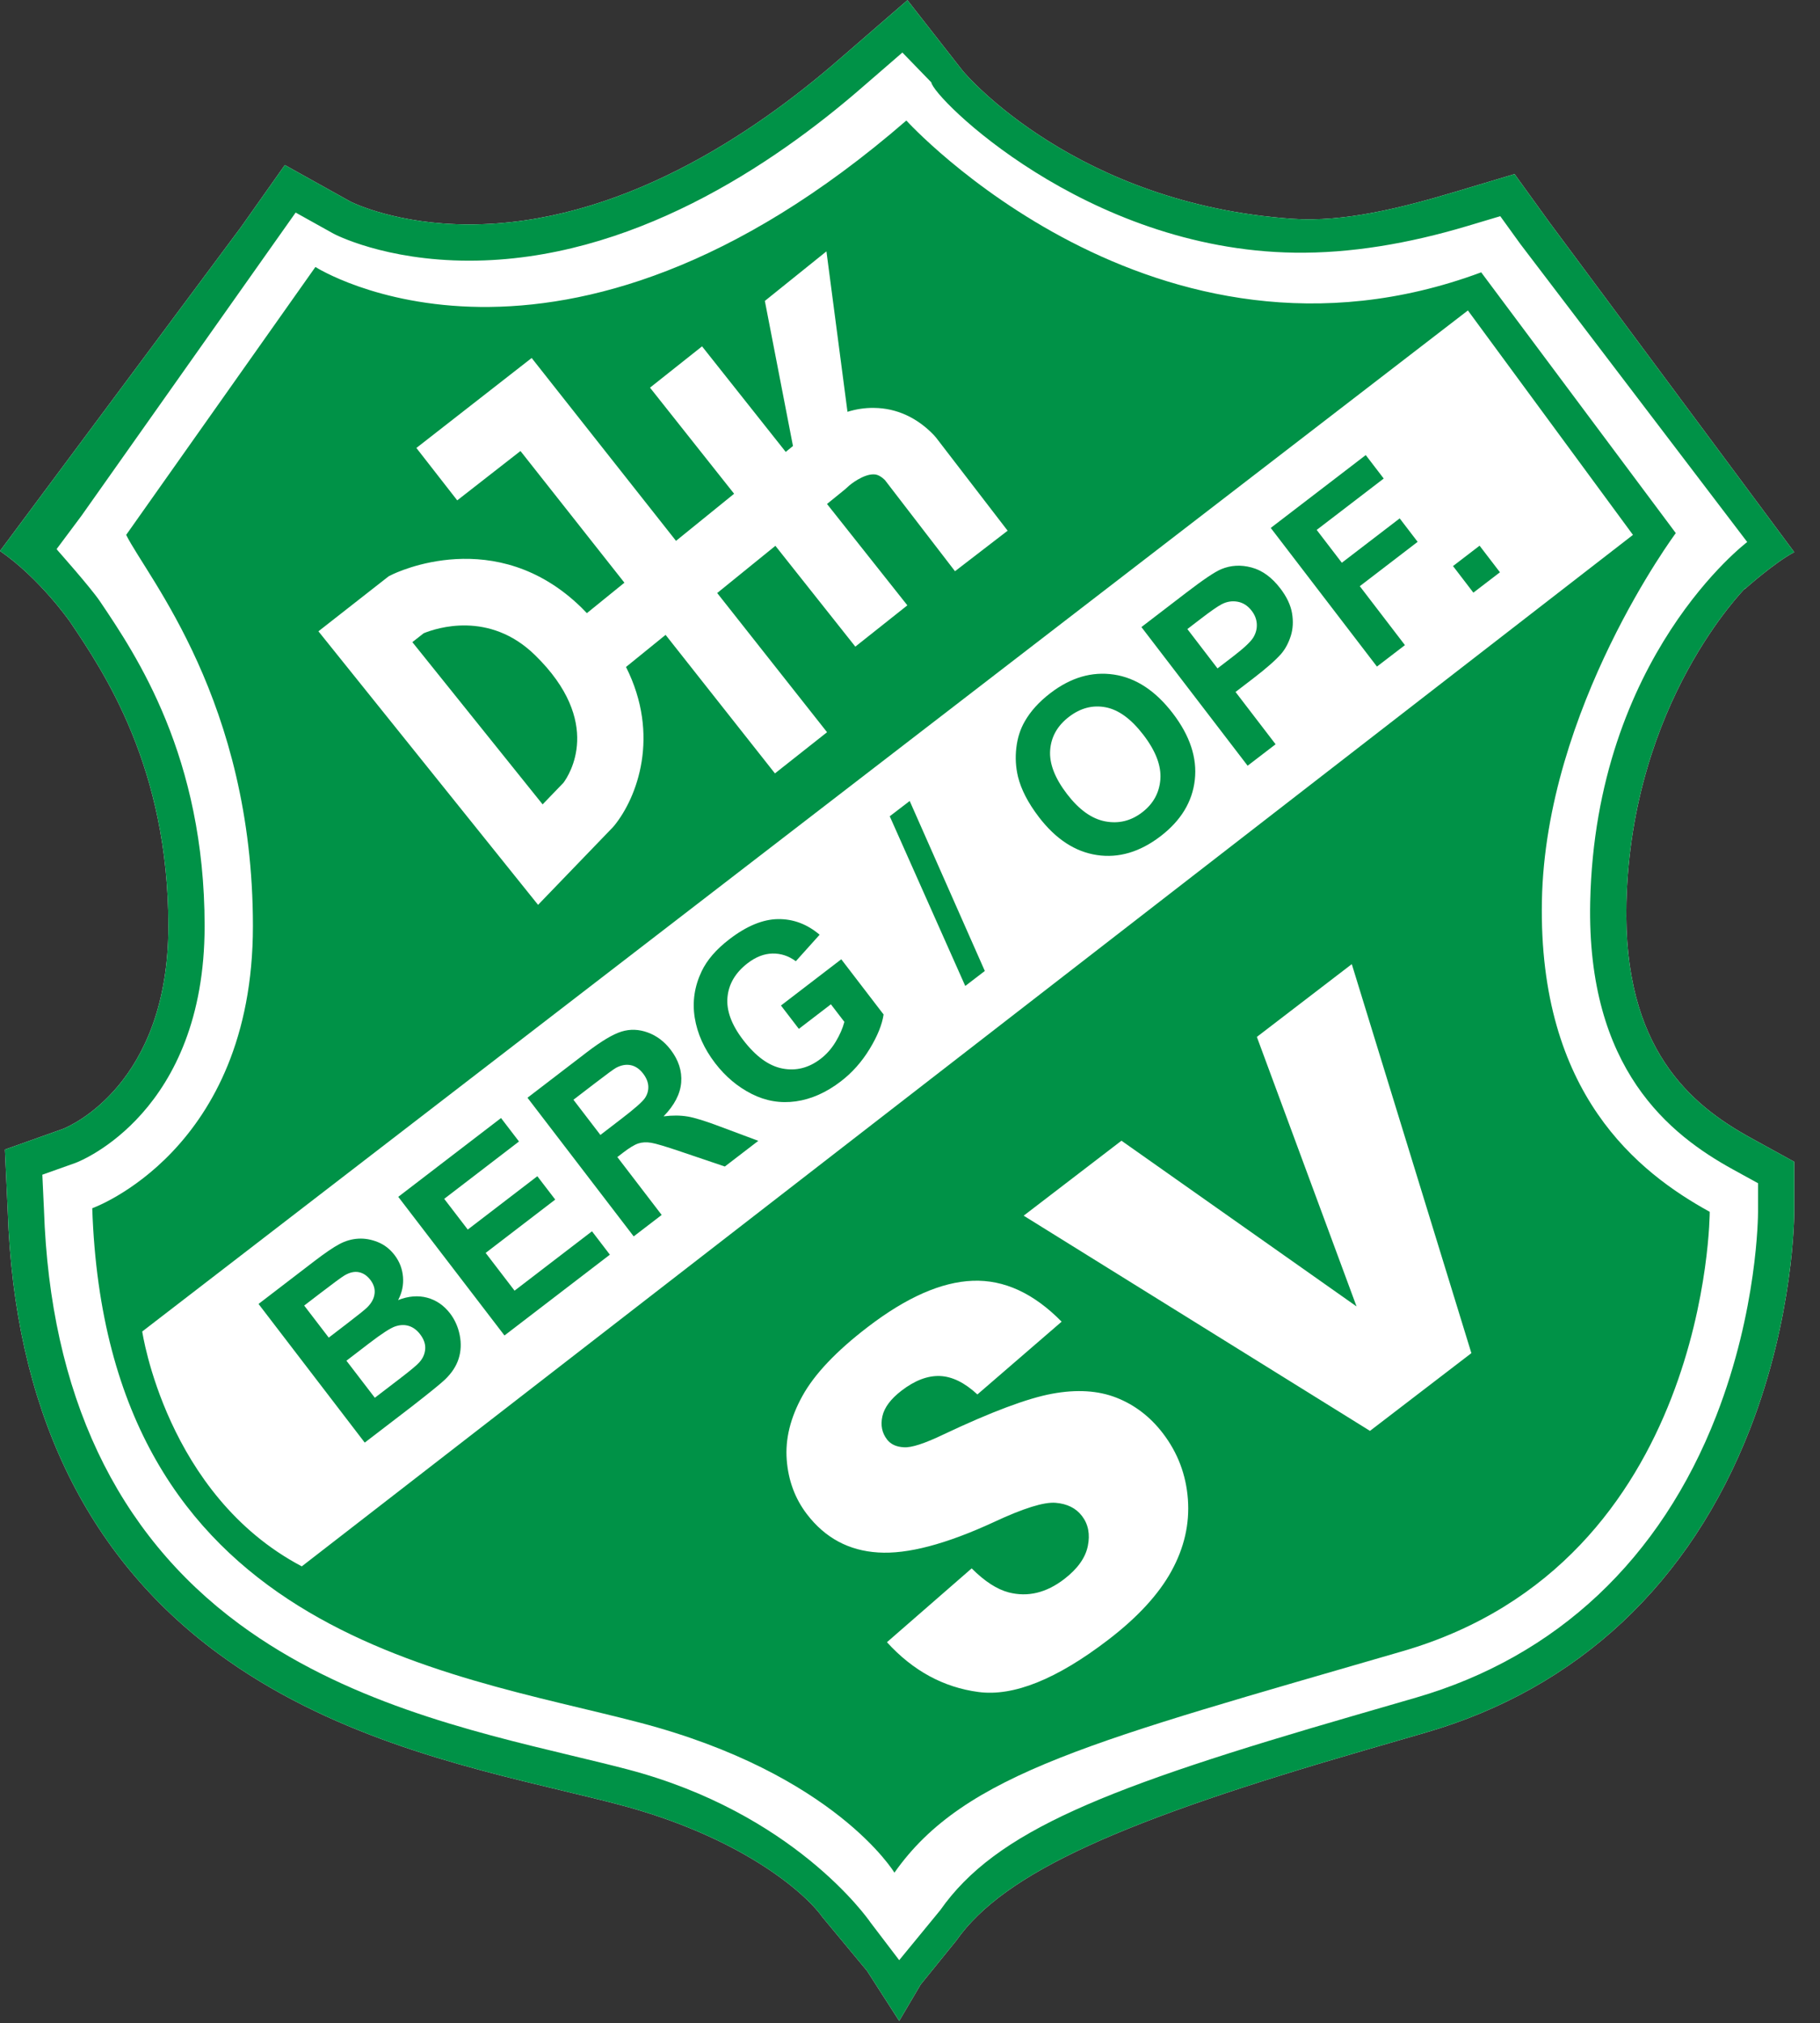 <svg xmlns="http://www.w3.org/2000/svg" xmlns:xlink="http://www.w3.org/1999/xlink" width="823" zoomAndPan="magnify" viewBox="0 0 617.25 686.25" height="915" preserveAspectRatio="xMidYMid meet" version="1.0"><rect x="0" y="0" width="617.25" height="686.25" fill="#333333" stroke="none"/><defs><clipPath id="7f3526b9fb"><path d="M 0 0.043 L 609 0.043 L 609 685.461 L 0 685.461 Z M 0 0.043 " clip-rule="nonzero"/></clipPath><clipPath id="38060f0c3a"><path d="M 218.332 550.691 L 237.098 550.691 L 237.098 569.457 L 218.332 569.457 Z M 218.332 550.691 " clip-rule="nonzero"/></clipPath><clipPath id="f7b7d9a4c0"><path d="M 227.715 550.691 C 222.531 550.691 218.332 554.895 218.332 560.074 C 218.332 565.258 222.531 569.457 227.715 569.457 C 232.895 569.457 237.098 565.258 237.098 560.074 C 237.098 554.895 232.895 550.691 227.715 550.691 Z M 227.715 550.691 " clip-rule="nonzero"/></clipPath></defs><path fill="#ffffff" d="M 14.359 177.309 C 9.184 174.535 98.309 63.676 98.309 63.676 L 163.125 85.254 L 218.039 70.816 L 281.457 30.359 L 305.57 9.539 L 341.742 46.422 L 397.41 73.789 L 459.848 80.926 L 511.582 67.246 L 603.156 185.082 L 579.855 203.949 L 560.938 239.613 L 545.477 286.172 L 549.043 326.992 L 560.34 368.27 L 583.527 384.93 L 603.152 396.828 L 598.395 454.688 L 579.855 504.246 L 542.504 550.918 L 499.02 577.094 L 398.598 606.84 L 347.176 629.445 L 323.078 649.078 L 304.262 672.875 L 273.129 635.145 L 242.805 615.168 L 167.805 597.32 L 93.551 568.168 L 40.629 521.766 L 14.359 461.75 L 9.113 394.457 L 38.25 379.203 L 57.875 349.277 L 62.035 306.891 L 53.117 248.105 Z M 14.359 177.309 " fill-opacity="1" fill-rule="nonzero"/><g clip-path="url(#7f3526b9fb)"><path fill="#ffffff" d="M 602.156 390.547 L 593.668 385.875 C 573.598 374.832 550.359 355.781 551.602 306.133 C 553.297 238.07 591.598 199.93 591.961 199.387 L 591.598 199.93 C 591.598 199.93 601.652 190.906 608.512 187.27 L 525.59 75.57 L 518.773 66.129 L 513.66 59.043 L 505.293 61.547 L 494.137 64.887 C 475.234 70.543 455.898 75.43 438.281 74.211 C 365.43 69.176 327.953 25.871 326.367 23.848 L 315.719 10.238 L 307.762 0.07 L 298 8.523 L 284.941 19.836 C 255.5 45.527 209.812 76.121 159.137 76.121 C 134.918 76.121 120.035 68.969 118.941 68.426 L 106.25 61.355 L 96.605 55.977 L 90.234 64.996 L 81.742 77.02 L 0 186.871 C 13.512 196.176 23.746 210.879 23.746 210.879 C 35.406 228.18 57.105 260.383 57.105 314.086 C 57.105 367.789 23.684 381.957 21.359 382.883 L 10.238 386.84 L 1.66 389.895 L 2.082 398.992 L 2.637 410.914 C 4.855 477.066 28.84 527.535 73.906 560.754 C 111.207 588.25 155.332 598.836 190.789 607.34 C 197.539 608.961 203.875 610.48 209.691 612.004 C 250.672 622.754 272.719 641.504 278.953 650.254 L 294.059 668.461 L 304.961 685.422 L 312.238 673.09 L 324.336 658.164 C 340.641 634.941 380.898 617.344 463.449 593.449 C 469.941 591.57 476.688 589.617 483.707 587.574 C 535.176 572.605 573.16 536.984 593.547 484.562 C 608.348 446.512 608.516 412.438 608.516 411.008 L 608.516 394.047 L 602.152 390.543 Z M 596.234 411.008 C 596.234 412.344 596.074 444.18 582.102 480.102 C 563.152 528.824 527.941 561.906 480.285 575.766 C 473.266 577.809 466.527 579.758 460.039 581.637 C 374.633 606.363 337.789 620.945 318.887 647.867 L 304.961 664.828 L 295.277 652.109 C 294.059 650.312 268.957 614.844 212.812 600.113 C 206.859 598.551 200.449 597.016 193.66 595.387 C 159.281 587.141 116.496 576.875 81.199 550.855 C 39.312 519.98 17.008 472.703 14.914 410.344 L 14.359 398.422 L 25.645 394.406 C 27.434 393.73 69.395 377.117 69.395 314.082 C 69.395 256.621 46.328 222.395 33.934 204.004 C 30.68 199.18 19.172 186.262 19.172 186.262 L 27.59 174.984 L 91.773 84.117 L 100.27 72.094 L 113.125 79.258 C 113.293 79.352 130.359 88.414 159.137 88.414 C 213.617 88.414 261.992 56.176 292.98 29.129 L 306.039 17.816 L 315.863 27.949 C 316.379 32.93 367.934 84.691 439.035 85.699 C 457.887 85.969 477.613 82.656 497.656 76.66 L 508.812 73.324 L 515.629 82.766 L 592.566 183.836 C 592.566 183.836 541.102 222.605 539.316 305.902 C 538.098 362.766 566.453 384.926 587.746 396.645 L 596.234 401.316 Z M 596.234 411.008 " fill-opacity="1" fill-rule="nonzero"/><path fill="#009247" d="M 602.156 390.547 L 593.668 385.875 C 573.598 374.832 550.359 355.781 551.602 306.133 C 553.297 238.07 591.598 199.93 591.961 199.387 L 591.598 199.93 C 591.598 199.93 601.652 190.906 608.512 187.27 L 525.59 75.57 L 518.773 66.129 L 513.66 59.043 L 505.293 61.547 L 494.137 64.887 C 475.234 70.543 455.898 75.43 438.281 74.211 C 365.43 69.176 327.953 25.871 326.367 23.848 L 315.719 10.238 L 307.762 0.07 L 298 8.523 L 284.941 19.836 C 255.5 45.527 209.812 76.121 159.137 76.121 C 134.918 76.121 120.035 68.969 118.941 68.426 L 106.25 61.355 L 96.605 55.977 L 90.234 64.996 L 81.742 77.02 L 0 186.871 C 13.512 196.176 23.746 210.879 23.746 210.879 C 35.406 228.18 57.105 260.383 57.105 314.086 C 57.105 367.789 23.684 381.957 21.359 382.883 L 10.238 386.84 L 1.66 389.895 L 2.082 398.992 L 2.637 410.914 C 4.855 477.066 28.84 527.535 73.906 560.754 C 111.207 588.25 155.332 598.836 190.789 607.34 C 197.539 608.961 203.875 610.48 209.691 612.004 C 250.672 622.754 272.719 641.504 278.953 650.254 L 294.059 668.461 L 304.961 685.422 L 312.238 673.09 L 324.336 658.164 C 340.641 634.941 380.898 617.344 463.449 593.449 C 469.941 591.57 476.688 589.617 483.707 587.574 C 535.176 572.605 573.16 536.984 593.547 484.562 C 608.348 446.512 608.516 412.438 608.516 411.008 L 608.516 394.047 L 602.152 390.543 Z M 596.234 411.008 C 596.234 412.344 596.074 444.18 582.102 480.102 C 563.152 528.824 527.941 561.906 480.285 575.766 C 473.266 577.809 466.527 579.758 460.039 581.637 C 374.633 606.363 337.789 620.945 318.887 647.867 L 304.961 664.828 L 295.277 652.109 C 294.059 650.312 268.957 614.844 212.812 600.113 C 206.859 598.551 200.449 597.016 193.66 595.387 C 159.281 587.141 116.496 576.875 81.199 550.855 C 39.312 519.98 17.008 472.703 14.914 410.344 L 14.359 398.422 L 25.645 394.406 C 27.434 393.73 69.395 377.117 69.395 314.082 C 69.395 256.621 46.328 222.395 33.934 204.004 C 30.68 199.18 19.172 186.262 19.172 186.262 L 27.59 174.984 L 91.773 84.117 L 100.27 72.094 L 113.125 79.258 C 113.293 79.352 130.359 88.414 159.137 88.414 C 213.617 88.414 261.992 56.176 292.98 29.129 L 306.039 17.816 L 315.863 27.949 C 316.379 32.93 367.934 84.691 439.035 85.699 C 457.887 85.969 477.613 82.656 497.656 76.66 L 508.812 73.324 L 515.629 82.766 L 592.566 183.836 C 592.566 183.836 541.102 222.605 539.316 305.902 C 538.098 362.766 566.453 384.926 587.746 396.645 L 596.234 401.316 Z M 596.234 411.008 " fill-opacity="1" fill-rule="nonzero"/></g><path fill="#009247" d="M 191.094 265.488 C 193.008 262.914 204.789 244.992 181.449 222.191 C 165.914 207.02 147.93 213.039 143.703 214.773 L 139.848 217.789 L 184.027 272.82 Z M 191.094 265.488 " fill-opacity="1" fill-rule="nonzero"/><path fill="#009247" d="M 522.934 305.602 C 524.148 240.176 568.344 180.812 568.344 180.812 L 502.348 92.367 C 391.543 133.559 307.383 40.879 307.383 40.879 C 189.312 143.254 106.969 90.551 106.969 90.551 L 42.789 181.418 C 50.055 195.957 85.777 237.754 85.777 314.086 C 85.777 390.414 31.285 409.797 31.285 409.797 C 36.129 553.973 150.766 566.898 216.965 584.262 C 283.164 601.629 303.344 635.148 303.344 635.148 C 327.164 601.227 371.562 590.324 475.707 560.031 C 579.852 529.746 579.852 411.012 579.852 411.012 C 555.633 397.684 521.723 371.027 522.934 305.605 Z M 131.797 195.473 L 132.809 194.965 C 134.242 194.25 168.184 177.746 197.184 206.066 C 197.828 206.699 198.43 207.328 199.039 207.961 L 211.77 197.633 L 176.516 152.969 L 155.07 169.707 L 141.215 151.934 L 180.312 121.422 L 229.27 183.441 L 248.973 167.465 L 220.449 131.48 L 238.098 117.473 L 266.477 153.27 L 268.934 151.277 L 259.398 102.062 L 280.285 85.254 L 287.422 139.672 C 290.207 138.816 293.258 138.281 296.484 138.352 C 304.039 138.434 311.039 141.625 316.73 147.582 L 317.52 148.5 L 341.738 180 L 323.887 193.742 L 300.094 162.793 C 298.141 160.906 296.82 160.887 296.234 160.887 L 296.18 160.887 C 292.852 160.887 288.594 164.055 287.496 165.156 L 286.625 165.941 L 280.477 170.93 L 307.73 205.312 L 290.082 219.32 L 262.973 185.125 L 243.234 201.137 L 280.496 248.344 L 262.82 262.312 L 225.73 215.328 L 212.309 226.215 C 224.035 249.539 216.043 270.527 208.344 280.004 L 207.711 280.719 L 182.484 306.895 L 107.992 214.117 L 131.793 195.48 Z M 102.355 531.258 C 56.336 507.027 48.238 451.598 48.238 451.598 L 497.836 105.293 L 553.816 181.418 L 102.355 531.254 Z M 397.285 532.887 C 392.949 540.77 385.816 548.531 375.867 556.156 C 358.402 569.543 343.738 575.445 331.859 573.875 C 319.984 572.301 309.633 566.676 300.805 556.984 L 329.539 531.945 C 333.949 536.352 338.145 539.066 342.121 540.098 C 348.574 541.75 354.832 540.246 360.902 535.594 C 365.43 532.121 368.105 528.383 368.93 524.375 C 369.754 520.367 369.094 516.969 366.945 514.164 C 364.906 511.5 361.914 510.016 357.969 509.699 C 354.023 509.387 347.09 511.559 337.156 516.199 C 320.848 523.738 307.742 527.191 297.836 526.547 C 287.895 525.949 279.844 521.625 273.688 513.59 C 269.641 508.316 267.355 502.16 266.816 495.113 C 266.277 488.074 268.051 480.863 272.137 473.465 C 276.211 466.074 283.602 458.273 294.293 450.082 C 307.41 440.02 319.281 434.793 329.91 434.395 C 340.539 434 350.582 438.625 360.051 448.27 L 331.484 472.949 C 327.148 468.93 322.898 466.852 318.746 466.699 C 314.598 466.547 310.277 468.191 305.793 471.629 C 302.105 474.453 299.922 477.367 299.258 480.359 C 298.59 483.359 299.113 485.98 300.828 488.219 C 302.082 489.855 303.98 490.738 306.523 490.863 C 309.055 491.07 313.566 489.613 320.066 486.484 C 336.227 478.84 348.473 474.25 356.816 472.711 C 365.164 471.168 372.434 471.617 378.633 474.051 C 384.836 476.488 390.086 480.512 394.379 486.113 C 399.422 492.699 402.258 500.172 402.875 508.523 C 403.488 516.871 401.625 524.988 397.289 532.871 Z M 464.629 485.309 L 347.176 412.32 L 380.344 386.891 L 460.07 443.098 L 426.262 351.684 L 458.457 327 L 499.016 458.941 Z M 464.629 485.309 " fill-opacity="1" fill-rule="nonzero"/><path fill="#009247" d="M 152.633 445.465 C 150.547 442.746 147.969 440.973 144.895 440.141 C 141.812 439.312 138.523 439.578 135.02 440.941 C 136.344 438.465 136.898 435.852 136.676 433.102 C 136.453 430.355 135.5 427.875 133.812 425.672 C 132.254 423.641 130.367 422.176 128.152 421.281 C 125.934 420.383 123.73 419.992 121.539 420.117 C 119.34 420.238 117.207 420.84 115.145 421.938 C 113.082 423.027 110.188 424.996 106.465 427.852 L 87.68 442.258 L 123.699 489.285 L 139.695 477.016 C 145.715 472.332 149.445 469.301 150.898 467.914 C 153.207 465.707 154.758 463.336 155.551 460.809 C 156.348 458.285 156.469 455.625 155.914 452.84 C 155.363 450.059 154.266 447.598 152.633 445.461 Z M 103.164 442.805 L 108.617 438.625 C 113.086 435.199 115.828 433.184 116.852 432.574 C 118.582 431.555 120.195 431.188 121.691 431.484 C 123.191 431.777 124.496 432.648 125.609 434.098 C 126.773 435.617 127.25 437.203 127.027 438.844 C 126.809 440.492 125.965 442.023 124.488 443.465 C 123.668 444.262 121.414 446.074 117.715 448.91 L 111.496 453.68 Z M 144.207 457.555 C 144.078 459.227 143.414 460.734 142.199 462.07 C 141.426 462.961 139.328 464.727 135.91 467.344 L 127.125 474.078 L 117.492 461.508 L 125.156 455.633 C 129.473 452.324 132.449 450.395 134.094 449.855 C 135.727 449.316 137.266 449.27 138.703 449.727 C 140.141 450.191 141.402 451.129 142.48 452.539 C 143.758 454.207 144.332 455.879 144.211 457.555 Z M 144.207 457.555 " fill-opacity="1" fill-rule="nonzero"/><path fill="#009247" d="M 174.512 437.75 L 164.707 424.949 L 188.305 406.859 L 182.234 398.938 L 158.641 417.027 L 150.652 406.609 L 176.012 387.156 L 169.922 379.203 L 135.07 405.926 L 171.09 452.953 L 206.836 425.543 L 200.77 417.613 Z M 174.512 437.75 " fill-opacity="1" fill-rule="nonzero"/><path fill="#009247" d="M 233.16 378.68 C 230.723 378.27 228.023 378.258 225.055 378.629 C 228.719 374.867 230.707 371.043 231.023 367.152 C 231.336 363.266 230.141 359.555 227.438 356.023 C 225.309 353.246 222.734 351.305 219.711 350.195 C 216.688 349.082 213.715 348.977 210.789 349.875 C 207.867 350.773 203.895 353.152 198.871 357.004 L 178.895 372.32 L 214.914 419.344 L 224.406 412.07 L 209.371 392.434 L 211.293 390.957 C 213.477 389.285 215.203 388.238 216.477 387.824 C 217.754 387.402 219.203 387.328 220.828 387.59 C 222.453 387.855 225.887 388.887 231.125 390.668 L 245.828 395.645 L 257.176 386.938 L 244.41 382.164 C 239.344 380.242 235.594 379.082 233.16 378.672 Z M 218.73 372.43 C 217.891 373.684 215.199 376.055 210.641 379.547 L 203.621 384.934 L 194.48 373 L 201.887 367.32 C 205.734 364.367 208.086 362.648 208.934 362.168 C 210.672 361.246 212.332 360.949 213.922 361.273 C 215.512 361.598 216.91 362.555 218.125 364.137 C 219.203 365.547 219.785 366.973 219.867 368.402 C 219.945 369.832 219.566 371.176 218.73 372.43 Z M 218.73 372.43 " fill-opacity="1" fill-rule="nonzero"/><path fill="#009247" d="M 264.863 341.039 L 270.93 348.957 L 281.797 340.625 L 286.367 346.59 C 285.785 348.805 284.797 351.055 283.398 353.371 C 282 355.684 280.301 357.602 278.312 359.125 C 274.297 362.207 269.98 363.301 265.363 362.41 C 260.746 361.527 256.301 358.289 252.027 352.703 C 248.062 347.531 246.293 342.691 246.727 338.18 C 247.16 333.676 249.453 329.836 253.598 326.656 C 256.332 324.559 259.125 323.473 261.977 323.41 C 264.828 323.352 267.473 324.215 269.902 326.016 L 277.977 317.027 C 273.727 313.43 269.023 311.664 263.867 311.73 C 258.715 311.797 253.215 314.07 247.383 318.543 C 242.891 321.984 239.742 325.645 237.922 329.516 C 235.527 334.578 234.758 339.801 235.621 345.18 C 236.488 350.562 238.793 355.699 242.547 360.598 C 246.004 365.105 250.117 368.578 254.898 371.008 C 259.676 373.434 264.684 374.277 269.918 373.547 C 275.156 372.801 280.23 370.551 285.145 366.781 C 289.016 363.816 292.273 360.152 294.922 355.793 C 297.578 351.438 299.156 347.535 299.672 344.086 L 285.316 325.355 Z M 264.863 341.039 " fill-opacity="1" fill-rule="nonzero"/><path fill="#009247" d="M 301.754 276.852 L 327.363 334.406 L 334 329.32 L 308.523 271.668 Z M 301.754 276.852 " fill-opacity="1" fill-rule="nonzero"/><path fill="#009247" d="M 377.789 228.793 C 370.336 227.68 363.148 229.781 356.227 235.094 C 352.398 238.027 349.496 241.23 347.52 244.719 C 346.02 247.328 345.074 250.293 344.688 253.617 C 344.293 256.938 344.48 260.203 345.246 263.418 C 346.309 267.762 348.672 272.332 352.336 277.125 C 358.074 284.613 364.629 288.898 372.027 290.004 C 379.418 291.109 386.609 288.98 393.602 283.621 C 400.504 278.324 404.383 271.957 405.219 264.508 C 406.059 257.055 403.57 249.535 397.758 241.938 C 391.895 234.289 385.238 229.902 377.789 228.793 Z M 393.539 264.297 C 393.195 268.883 391.137 272.629 387.352 275.531 C 383.57 278.43 379.398 279.449 374.836 278.586 C 370.27 277.723 365.953 274.633 361.871 269.305 C 357.727 263.891 355.82 258.926 356.16 254.406 C 356.496 249.891 358.621 246.133 362.535 243.133 C 366.445 240.129 370.598 239.051 374.992 239.891 C 379.383 240.734 383.648 243.852 387.777 249.242 C 391.953 254.695 393.875 259.707 393.535 264.297 Z M 393.539 264.297 " fill-opacity="1" fill-rule="nonzero"/><path fill="#009247" d="M 434.191 199.543 C 431.328 195.801 428.082 193.441 424.453 192.473 C 420.832 191.504 417.398 191.699 414.16 193.055 C 412.051 193.926 408.105 196.578 402.336 201.004 L 387.109 212.68 L 423.129 259.707 L 432.613 252.43 L 419.027 234.691 L 425.219 229.945 C 429.512 226.648 432.621 223.906 434.543 221.723 C 435.934 220.082 437 218.074 437.758 215.719 C 438.508 213.359 438.656 210.793 438.199 208.02 C 437.738 205.25 436.402 202.422 434.191 199.535 Z M 425.047 216.23 C 424.156 217.691 421.844 219.852 418.105 222.719 L 412.914 226.699 L 402.695 213.359 L 407.277 209.844 C 410.695 207.223 413.059 205.586 414.355 204.93 C 416.105 204.023 417.91 203.746 419.766 204.09 C 421.625 204.434 423.207 205.461 424.516 207.168 C 425.582 208.555 426.156 210.051 426.242 211.648 C 426.332 213.246 425.93 214.773 425.047 216.23 Z M 425.047 216.23 " fill-opacity="1" fill-rule="nonzero"/><path fill="#009247" d="M 474.703 175.82 L 455.078 190.863 L 446.551 179.73 L 469.285 162.305 L 463.191 154.348 L 430.969 179.055 L 466.988 226.082 L 476.48 218.805 L 461.172 198.816 L 480.789 183.773 Z M 474.703 175.82 " fill-opacity="1" fill-rule="nonzero"/><path fill="#009247" d="M 501.797 185.082 L 492.785 191.992 L 499.691 201.008 L 508.703 194.098 Z M 501.797 185.082 " fill-opacity="1" fill-rule="nonzero"/><g clip-path="url(#38060f0c3a)"><g clip-path="url(#f7b7d9a4c0)"><path fill="#009247" d="M 218.332 550.691 L 237.098 550.691 L 237.098 569.457 L 218.332 569.457 Z M 218.332 550.691 " fill-opacity="1" fill-rule="nonzero"/></g></g></svg>